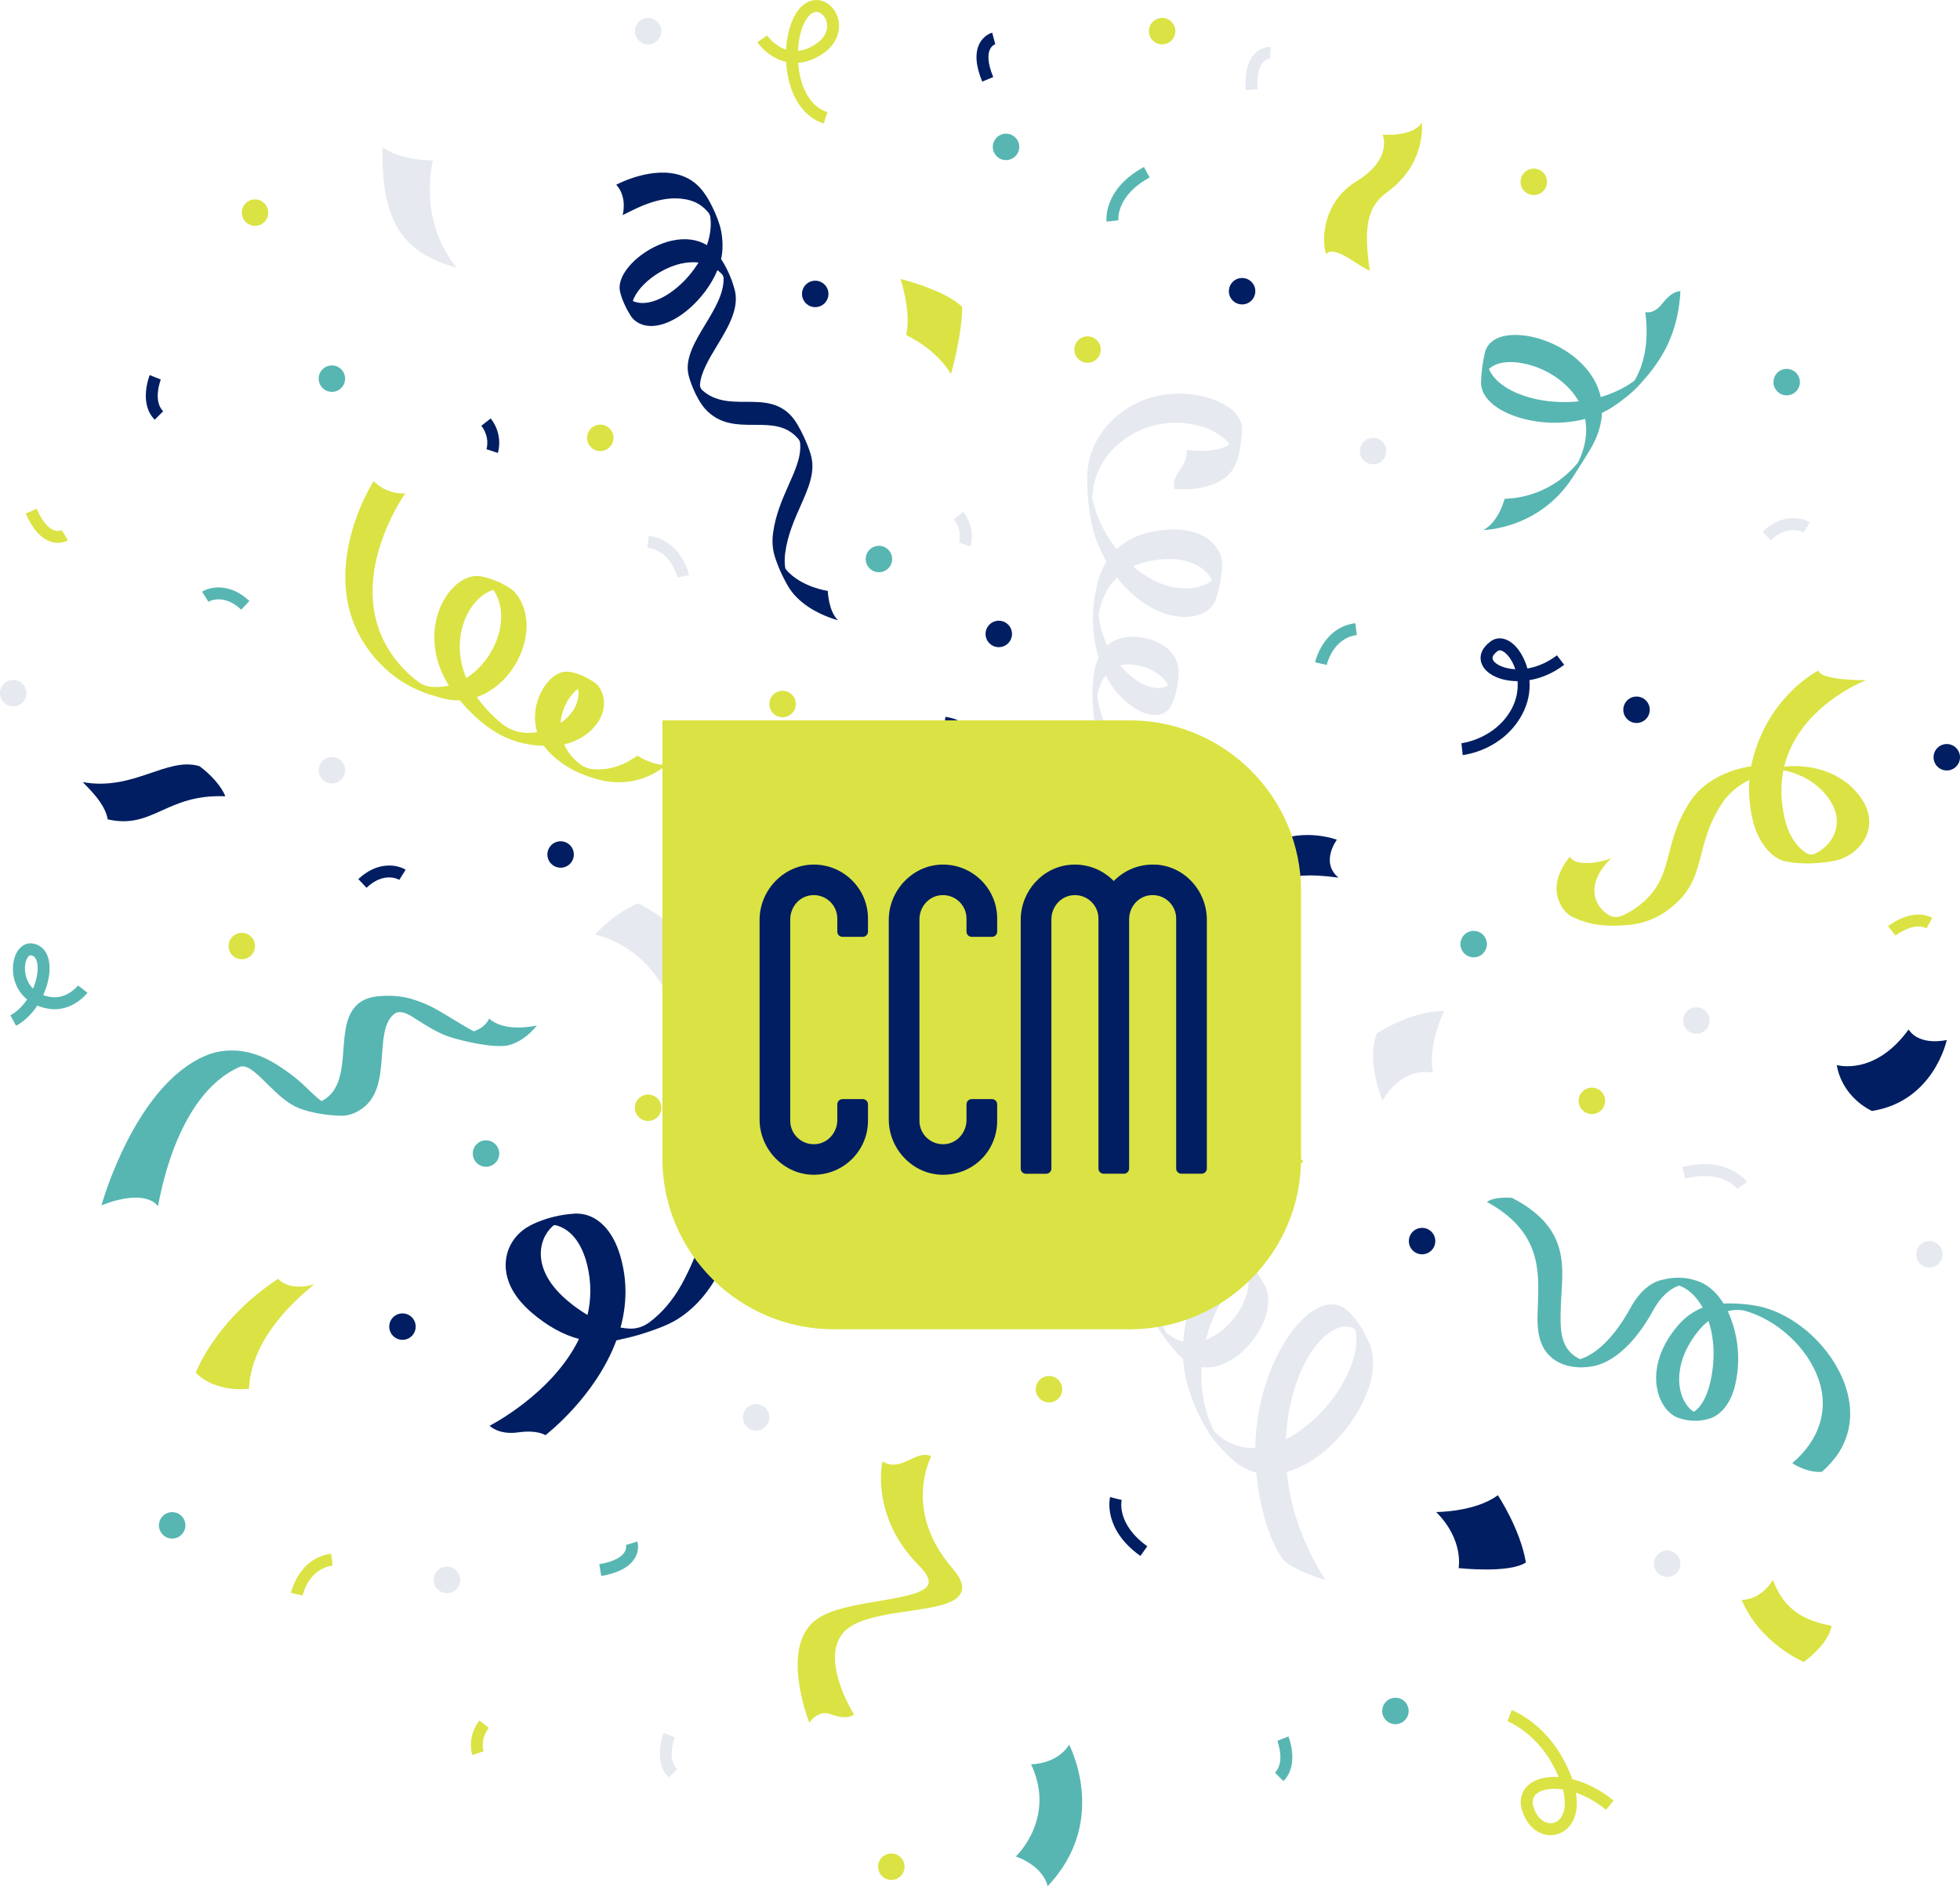 <svg width="506" height="487" viewBox="0 0 506 487" fill="none" xmlns="http://www.w3.org/2000/svg">
<path d="M454.788 337.453C451.948 336.743 447.827 336.444 444.972 336.585C443.356 333.96 441.288 332.058 439.069 331.08C438.593 330.872 438.12 330.717 437.645 330.589C433.825 329.275 429.99 330.247 429.568 330.362C426.33 330.901 423.307 333.385 420.994 337.606C416.565 345.678 411.824 349.748 407.943 350.934C407.766 350.862 407.587 350.793 407.422 350.702C402.587 348.025 402.753 343.089 402.964 336.839C403.263 327.934 405.98 317.351 390.351 309.295C390.351 309.295 385.939 308.841 383.858 310.34C397.67 317.891 397.336 327.806 397.042 336.575C396.893 340.99 396.3 347.029 400.64 350.608C403.669 353.103 407.831 353.408 411.239 352.772C415.707 351.941 421.536 347.916 426.782 338.356C428.659 334.943 430.991 332.76 433.473 331.943C433.67 332.012 433.868 332.082 434.066 332.167C436.184 333.1 438.112 335.004 439.576 337.632C437.103 338.599 434.894 340.202 433.04 342.416C426.093 350.707 426.763 358.595 429.445 362.823C430.308 364.18 431.408 365.195 432.602 365.823C432.623 365.833 433.572 366.226 433.951 366.317C435.489 366.774 438.179 367.252 441.203 366.333C444.063 365.54 446.847 362.529 447.987 357.47C449.673 349.981 448.257 343.292 446.043 338.562C446.938 338.321 448.879 338.009 450.471 338.455C458.709 340.76 466.532 347.817 469.436 355.996C472.307 364.089 469.615 371.958 462.686 377.792C462.686 377.792 466.38 380.356 470.36 380.027C471.738 378.849 473.536 376.897 474.658 375.155C477.999 369.971 478.576 363.819 476.223 357.323C472.847 347.996 464.038 339.764 454.782 337.448L454.788 337.453ZM441.555 356.797C440.695 360.63 439.157 363.347 437.268 364.538C436.488 364.041 435.767 363.299 435.158 362.34C432.829 358.67 432.605 352.433 436.753 345.995C437.324 345.111 437.979 344.222 438.721 343.335C439.443 342.475 440.236 341.74 441.072 341.086C442.506 345.376 442.904 350.809 441.555 356.797Z" fill="#57B6B2"/>
<path d="M164.575 195.131C163.883 195.492 159.393 199.236 152.878 198.585C151.823 198.478 150.749 198.059 149.83 197.361C147.68 195.729 146.379 193.937 145.629 192.209C147.523 191.776 149.208 191.036 150.605 190.128C155.063 187.225 156.978 182.633 155.373 178.707C154.916 177.585 154.275 176.76 153.508 176.249C153.508 176.249 149.694 173.463 146.19 173.426C142.651 173.389 138.839 178.229 138.201 183.624C138.035 185.018 138.03 186.947 138.676 189.041C137.709 189.191 136.697 189.252 135.644 189.209C133.55 189.129 131.448 188.333 129.634 186.91C129.036 186.439 128.435 185.929 127.837 185.371C125.887 183.557 124.332 181.754 123.096 179.994C124.955 179.345 126.755 178.327 128.483 176.909C134.942 171.61 138.566 161.094 133.676 153.89C133.176 153.155 132.599 152.554 131.966 152.087V152.079C131.95 152.066 131.932 152.055 131.913 152.042C131.819 151.975 131.723 151.921 131.627 151.86C128.181 149.582 124.856 148.973 124.712 148.948V148.959C124.073 148.77 123.403 148.684 122.708 148.732C118.229 149.045 113.856 154.061 112.542 160.407C111.81 163.946 111.57 170.101 115.876 177C114.292 177.387 112.673 177.489 111.047 177.31C110.05 177.2 109.059 176.8 108.172 176.172C106.89 175.264 105.63 174.177 104.404 172.911C89.539 157.595 98.549 137.722 102.782 130.337C103.824 128.52 104.681 127.404 104.615 127.406C99.371 127.644 96.473 124.201 96.473 124.201C96.297 124.474 78.954 151.582 98.236 171.449C99.321 172.566 100.426 173.552 101.551 174.409C101.733 174.564 106.065 178.162 112.906 179.893C114.839 180.568 116.784 180.878 118.699 180.814C125.516 188.905 132.225 192.396 140.42 192.564C141.419 194.001 142.982 195.529 144.889 196.913C147.755 198.991 150.957 200.353 154.489 201.285C165.16 204.103 171.909 197.556 171.909 197.556C171.909 197.556 168.669 197.661 164.58 195.128L164.575 195.131ZM144.731 186.68C144.745 186.512 144.75 186.33 144.769 186.178C145.201 182.518 147.159 179.388 149.213 177.847C149.836 180.889 148.115 184.351 144.731 186.68ZM120.363 175.058C118.29 170.061 118.534 165.755 119.092 163.057C120.315 157.143 124.079 153.19 127.393 152.317C131.822 158.962 128.328 168.725 122.252 173.712C121.637 174.219 121.004 174.655 120.363 175.058Z" fill="#DAE343"/>
<path d="M175.895 45.325C168.421 42.761 159.457 47.504 159.078 47.707C159.078 47.707 161.917 50.264 160.76 55.544C164.438 53.725 171.359 49.772 178.237 51.759C180.069 52.288 181.592 53.357 182.831 54.828C183.133 55.186 183.325 55.627 183.387 56.092C183.694 58.442 183.336 60.902 182.503 63.293C179.995 61.789 176.901 61.378 173.45 62.139C167.093 63.547 160.824 68.769 160.036 73.317C159.935 73.905 159.938 74.461 160.023 74.984H160.018C160.034 75.091 160.416 77.636 162.766 81.454L162.774 81.448C163.159 82.116 163.731 82.706 164.505 83.192C167.857 85.297 173.002 83.959 177.922 79.699C180.908 77.116 183.63 73.585 185.216 69.741C185.612 70.045 185.988 70.387 186.344 70.761C186.627 71.06 186.798 71.458 186.806 71.87C186.899 75.788 184.469 79.816 182.091 83.748C179.476 88.072 176.805 92.506 177.719 96.66H177.708C177.746 96.828 178.672 100.749 181.119 104.395L181.13 104.39C181.394 104.788 181.688 105.183 182.041 105.573C185.772 109.681 190.348 109.689 194.774 109.695C199.034 109.7 203.086 109.719 206.16 113.418C206.385 113.685 206.526 114.024 206.561 114.372C206.895 117.804 205.391 121.199 203.612 125.2C202.023 128.774 200.225 132.826 199.579 137.594C199.272 139.853 199.456 141.921 200.057 143.796C201.246 147.501 202.731 150.121 203.436 151.334C206.088 155.882 211.126 158.321 214.064 159.411C215.407 159.91 216.38 160.161 216.35 160.135C213.89 157.878 213.695 152.57 213.695 152.57C213.623 152.562 206.815 151.606 202.955 147.1C202.811 146.932 202.72 146.726 202.691 146.507C202.536 145.356 202.525 144.114 202.709 142.762C203.337 138.12 205.111 134.132 206.676 130.612C208.77 125.897 210.61 121.728 209.291 117.315H209.299C209.275 117.232 209.245 117.155 209.221 117.075C209.197 117.005 209.176 116.933 209.152 116.864C208.172 113.856 206.892 111.393 206.093 110.002C206.077 109.975 206.067 109.946 206.051 109.919C206.011 109.847 205.965 109.785 205.925 109.713C205.696 109.321 205.519 109.045 205.426 108.896C205.407 108.869 205.388 108.84 205.372 108.81C205.362 108.794 205.348 108.773 205.346 108.768C201.937 103.77 197.164 103.759 192.535 103.754C188.657 103.749 184.656 103.735 181.346 100.792C180.9 100.397 180.665 99.82 180.716 99.227C180.996 96.075 183.01 92.725 185.107 89.258C188.125 84.269 191.218 79.132 189.45 74.073H189.455C188.387 70.259 186.346 67.171 186.258 67.043L186.245 67.054C186.213 67.003 186.183 66.952 186.151 66.902C186.878 63.993 186.456 60.264 185.812 58.178C184.447 53.757 182.286 50.536 182.19 50.392L182.179 50.4C180.62 47.937 178.52 46.225 175.897 45.325H175.895ZM180.331 67.794C178.897 70.126 177.086 72.257 175.096 73.977C170.793 77.701 166.388 79.084 163.375 77.727C164.128 75.388 166.386 72.885 169.262 70.967C171.282 69.621 173.597 68.563 175.895 68.055C177.462 67.708 178.95 67.628 180.331 67.791V67.794Z" fill="#001E61"/>
<path d="M460.485 222.307C462.98 222.921 467.641 223.357 473.378 222.318C476.303 221.789 478.998 220.095 480.724 217.713C483.897 213.335 482.949 207.977 478.186 203.377C473.875 199.213 467.438 197.255 460.611 197.942C464.307 182.618 480.849 175.978 481.728 175.636C481.728 175.636 470.09 175.767 469.433 173.144C465.662 175.187 455.357 182.442 452.063 197.862C451.66 197.92 451.254 197.99 450.848 198.067C444.723 199.24 439.373 202.448 436.539 206.644C433.091 211.746 431.926 216.27 430.901 220.261C429.589 225.363 428.454 229.77 423.026 233.913C421.571 235.024 420.128 235.852 418.723 236.448C417.633 236.91 416.447 236.891 415.595 236.424C415.237 236.226 414.898 236.009 414.586 235.772C410.942 233.023 409.837 227.406 416.012 221.564C416.012 221.564 411.802 223.343 407.865 222.721C405.787 222.392 405.293 221.185 405.293 221.185C401.711 225.55 401.228 229.57 402.446 232.609C403.146 234.351 404.262 235.921 405.961 236.749C410.937 239.177 415.459 239.193 419.896 238.876C423.544 238.614 427.273 237.519 430.97 234.698C436.707 230.32 437.877 225.766 439.232 220.496C440.241 216.572 441.384 212.122 444.745 207.154C446.315 204.83 448.722 202.832 451.62 201.355C451.388 204.542 451.609 207.977 452.469 211.657C454.069 218.501 458.159 221.733 460.488 222.304L460.485 222.307ZM470.024 203.757C474.527 208.108 475.454 213.124 472.505 217.179C471.527 218.519 470.213 219.604 468.725 220.352C467.969 220.731 467.088 220.726 466.498 220.37C463.821 218.746 461.807 215.707 460.806 211.58C459.657 206.831 459.654 202.611 460.408 198.882C464.126 199.632 467.465 201.288 470.024 203.762V203.757Z" fill="#DAE343"/>
<path d="M92.309 259.309C89.341 261.98 89.01 266.35 88.658 270.976C88.257 276.244 87.846 281.687 83.251 284.195C83.105 284.275 82.915 284.265 82.792 284.169C81.473 283.132 80.148 281.853 78.761 280.507C75.919 277.745 71.841 274.945 69.154 273.589C63.173 270.562 57.497 270.698 52.991 272.616C35.052 280.253 26.54 309.984 26.187 311.25C26.187 311.25 36.759 306.616 40.771 311.395C41.014 311.202 44.876 282.889 61.918 275.466C64.009 274.555 67.308 278.255 69.242 280.133C71.75 282.569 74.306 285.045 77.156 286.105V286.11C77.319 286.185 81.235 287.892 87.822 288.074C89.237 288.151 90.731 287.844 92.33 286.976C97.739 284.038 98.183 278.164 98.613 272.485C98.941 268.166 99.128 263.97 101.741 261.844C103.506 260.407 106.201 262.365 107.654 263.292C110.619 265.177 113.651 267.082 116.693 267.913L116.685 267.934C117.032 268.038 124.909 270.367 129.869 270.071C132.663 269.993 136.096 267.955 138.615 264.779C138.615 264.779 130.433 266.777 126.314 263.008C125.131 265.156 123.753 265.714 122.337 266.299C120.772 265.485 119.18 264.526 117.564 263.548C114.628 261.772 111.77 259.923 108.995 258.887C106.495 257.952 103.765 256.798 98.108 257.199C96.561 257.308 94.152 257.656 92.304 259.32L92.309 259.309Z" fill="#57B6B2"/>
<path d="M297.577 340.498C300.045 345.249 303.918 349.459 303.956 349.502C304.429 350.023 304.925 350.477 305.438 350.885C305.721 356.308 307.757 361.96 310.308 366.882C311.648 369.468 313.222 372.126 317.338 376.1L317.343 376.095C319.411 378.194 321.758 379.583 324.32 380.232C325.009 387.481 327.095 396.974 331.241 402.653C333.329 405.249 342.208 408.03 342.208 408.03C335.696 397.848 333.009 388.163 332.194 380.04C341.546 377.502 350.096 367.67 353.189 358.829C354.952 353.789 354.901 349.277 353.079 345.925C352.98 345.69 350.697 340.364 347.192 337.899C347.099 337.829 347.005 337.762 346.909 337.698C346.898 337.69 346.885 337.682 346.874 337.674C344.406 336.085 341.188 336.625 337.822 339.272C331.217 344.461 324.323 357.814 324.064 373.854C320.102 374.043 316.555 372.633 313.617 369.735C313.556 369.676 313.505 369.604 313.465 369.527C310.772 364.209 309.907 358.45 310.225 353.001C310.783 353.076 311.352 353.097 311.934 353.07C318.404 352.76 324.464 346.382 326.588 340.396C327.776 337.047 327.71 334.004 326.427 331.691C326.334 331.512 324.101 327.273 320.482 324.185V324.191C318.948 322.839 316.916 322.973 314.755 324.621C310.273 328.04 306.106 336.734 305.47 346.411C303.905 346.048 302.444 345.257 301.119 344.061C301.05 343.999 300.991 343.919 300.946 343.836C293.357 329.183 299.898 318.202 300.219 317.532C294.428 313.897 293.167 309.228 293.167 309.228C293.109 309.38 287.644 324.327 297.58 340.492H297.575L297.577 340.498ZM331.965 371.613C332.018 370.453 332.101 369.342 332.21 368.303C333.332 357.688 337.55 348.249 342.956 344.256C345.371 342.469 347.641 342.084 349.575 343.067C349.756 343.161 349.895 343.35 349.935 343.556C350.4 345.858 350.085 348.244 349.593 350.175C347.644 357.859 340.779 366.797 332.793 371.177C332.517 371.33 332.24 371.471 331.962 371.613H331.965ZM311.32 345.901C312.979 339.24 316.192 333.734 319.432 331.17C320.156 330.599 321.216 329.931 322.343 329.784C322.48 331.507 322.18 333.395 321.435 335.358C319.846 339.555 316.678 343.123 313.134 345.068C312.538 345.394 311.932 345.671 311.32 345.901Z" fill="#E6E9F0"/>
<path d="M234.674 415.977C241.124 415.026 246.696 414.206 248.083 411.302C248.881 409.63 248.192 407.619 245.908 404.972C232.788 389.779 240.465 376.106 240.414 375.988C236.343 374.199 232.654 380.347 227.847 377.348C227.748 377.286 224.575 391.547 237.225 404.216C239.329 406.323 240.131 407.996 239.607 409.179C238.611 411.433 232.687 412.424 226.957 413.383C220.899 414.395 214.636 415.445 210.923 418.044C201.197 424.858 208.62 444.001 208.941 444.811C208.941 444.811 211.12 441.381 214.446 442.615C218.992 444.303 220.464 442.671 220.464 442.671C220.397 442.567 213.799 432.035 216.008 424.687C216.569 422.825 217.667 421.311 219.278 420.184C222.788 417.724 229.102 416.794 234.671 415.974L234.674 415.977Z" fill="#DAE343"/>
<path d="M423.355 99.248C427.5 94.646 433.238 87.656 433.817 75.195C433.817 75.195 431.859 74.893 429.196 78.328C426.865 81.339 424.762 80.577 424.762 80.577C425.66 87.573 424.736 93.476 422.102 98.054C422.003 98.225 421.867 98.375 421.707 98.487C420.566 99.293 419.423 99.967 418.32 100.525C416.688 101.353 414.986 102.01 413.25 102.515C412.671 99.862 411.388 97.346 409.415 95.057C403.349 88.024 392.926 85.18 387.362 87.025C385.108 87.773 383.719 89.224 383.3 91.243C383.292 91.278 382.453 94.822 382.354 98.61H382.359C382.359 98.655 382.349 98.695 382.349 98.738C382.314 101.532 384.344 104.16 388.059 106.137C393.503 109.037 401.823 110.119 409.228 108.172C409.89 111.642 409.313 115.403 407.489 119.249C407.435 119.358 407.369 119.465 407.291 119.559C399.534 128.79 389.643 128.71 388.436 128.801C386.505 135.441 382.926 136.851 382.926 136.851C383.081 136.851 397.355 136.672 406.017 123.239C406.679 122.211 410.373 116.519 411.396 114.497C412.743 111.831 413.456 109.179 413.573 106.604C414.687 106.083 415.756 105.482 416.765 104.785C418.742 103.42 421.215 101.62 423.352 99.248H423.355ZM407.55 103.626C400.178 104.411 392.929 102.785 388.503 99.846C386.505 98.519 385.111 96.959 384.389 95.287C384.905 94.782 385.559 94.373 386.35 94.074C389.107 93.03 393.399 93.401 397.568 95.148C400.376 96.323 403.124 98.121 405.309 100.527C406.201 101.51 406.944 102.547 407.553 103.626H407.55Z" fill="#57B6B2"/>
<path d="M318.558 106.284C313.246 101.073 297.054 98.18 286.543 109.091C282.488 113.298 280.509 118.549 280.693 124.343C280.667 125.467 280.685 128.825 281.559 133.855C281.847 135.596 282.301 137.372 282.943 139.175C283.669 141.224 284.583 143.182 285.638 145.02C284.374 147.028 283.487 149.357 283.041 151.97C282.935 152.336 281.562 157.635 282.467 164.545C282.689 166.246 283.14 168.124 283.608 169.746C282.932 171.156 282.504 172.785 282.339 174.585H282.334C282.304 174.762 281.647 178.971 282.355 184.773C282.603 187.791 283.402 191.066 284.764 194.389C286.153 197.778 287.053 200.847 287.475 203.596C287.521 203.884 287.499 204.178 287.406 204.445C287.344 204.619 287.278 204.79 287.206 204.953C285.817 208.064 282.737 209.039 280.541 209.501C280.541 209.501 281.882 211.809 280.314 214.406C278.698 217.085 279.665 219.08 279.665 219.08C281.717 218.647 285.443 217.282 287.352 213.003C287.761 212.087 288.055 211.091 288.247 210.028C288.952 206.692 289.238 203.275 288.605 198.513C288.247 195.465 287.2 191.824 285.44 187.532C284.372 184.928 283.658 182.385 283.292 180.002C283.276 179.898 283.276 179.791 283.292 179.69C283.613 177.767 284.238 176.076 285.186 174.743C285.266 174.628 285.349 174.519 285.435 174.409C287.315 178.069 290.042 181.146 293.37 183.111C296.557 184.995 299.471 185.131 301.37 183.483C301.733 183.168 302.035 182.794 302.281 182.382H302.284C302.294 182.361 302.305 182.334 302.318 182.31C302.468 182.046 302.591 181.765 302.692 181.474C304.351 177.489 304.266 173.653 304.26 173.48H304.252C304.284 172.783 304.209 172.061 303.998 171.335C302.954 167.732 299.273 165.183 294.153 164.516C290.801 164.08 287.937 164.841 285.865 166.676C284.729 164.275 283.966 161.655 283.634 158.978C283.621 158.88 283.624 158.778 283.64 158.679C284.291 154.758 285.913 151.505 288.365 149.109C292.876 154.921 298.878 158.818 304.68 159.243C309.09 159.566 312.38 158.081 313.708 155.164C313.804 154.951 313.879 154.729 313.951 154.507H313.959C315.375 150.276 315.503 146.376 315.508 146.214H315.495C315.626 144.587 315.156 142.888 314.087 141.398C310.959 137.03 304.29 135.604 296.266 137.573C293.093 138.353 290.397 139.795 288.266 141.798C286.033 138.975 284.195 135.719 282.975 132.233C282.63 131.248 282.285 130.086 282.01 128.793C281.992 128.705 281.984 128.614 281.989 128.523C282.227 123.795 283.933 119.556 287.069 116.252C296.463 106.351 310.778 108.111 316.504 113.672C316.804 113.961 317.132 114.321 317.439 114.738C313.467 117.377 306.322 116.111 306.328 116.202C306.627 121.001 302.604 121.594 303.144 126.199C305.04 126.616 315.073 126.72 318.46 120.903C318.796 120.326 319.079 119.751 319.282 119.188C320.511 115.798 320.661 110.648 320.655 110.469H320.645C320.583 109.027 319.881 107.587 318.55 106.281L318.558 106.284ZM289.195 171.858C290.63 171.452 292.265 171.444 294.073 171.874C297.687 172.734 300.377 174.58 301.579 176.944C299.669 178.181 296.787 177.796 293.71 175.844C292.029 174.78 290.52 173.421 289.195 171.858ZM292.521 146.243C293.726 145.674 295.032 145.231 296.437 144.934C296.442 144.934 296.45 144.934 296.455 144.931C303.657 143.42 309.578 144.873 312.297 148.815C312.522 149.138 312.703 149.475 312.864 149.814C311.082 151.39 308.205 152.143 304.698 151.873C300.555 151.553 296.271 149.472 292.521 146.246V146.243Z" fill="#E6E9F0"/>
<path d="M131.421 322.252C130.334 324.832 128.729 331.622 137.298 338.96C141.27 342.365 145.372 344.633 149.467 345.728C142.709 359.781 126.632 368.023 126.405 368.136C126.405 368.136 128.705 370.566 133.785 369.845C138.804 369.135 140.805 370.574 140.805 370.574C140.992 370.433 153.754 360.627 159.126 346.094C159.366 346.046 159.604 346.003 159.841 345.947C160.103 345.886 160.36 345.811 160.619 345.739V345.747C165.635 344.756 171.212 342.518 172.088 342.101C177.289 339.812 181.859 335.391 185.206 329.333C187.69 324.838 189.367 320.404 190.994 316.117C193.852 308.576 196.307 302.099 202.095 298.058C203.321 297.203 204.723 296.704 206.147 296.439C206.745 296.33 207.325 296.199 207.888 296.052V296.057C207.955 296.047 212.114 295.558 217.448 293.007C223.544 290.491 225.686 286.134 226.439 283.364C227.718 278.645 226.297 273.246 223.258 270.818C223.036 270.639 222.804 270.479 222.566 270.335C222.566 270.335 221.348 271.98 216.631 271.486C212.039 271.005 209.753 273.417 209.753 273.417C214.222 274.537 217.162 279.625 216.444 285.004C216.115 287.47 215.071 289.639 213.423 291.42C211.956 293.004 209.993 293.971 207.961 294.423C207.605 294.503 207.255 294.585 206.914 294.676C206.582 294.748 201.793 295.75 196.638 298.087C196.494 298.151 196.347 298.215 196.208 298.282C195.821 298.466 195.441 298.651 195.083 298.843L195.089 298.856C187.618 302.951 184.824 310.307 181.723 318.497C180.109 322.757 178.44 327.162 175.988 331.601C173.702 335.741 170.83 339.085 167.58 341.478C166.076 342.584 164.267 343.145 162.496 343.049C161.733 343.006 160.966 342.921 160.197 342.787C161.746 337.127 162.066 330.858 160.127 324.242C158.175 317.583 154.147 313.579 149.272 313.363V313.352C149.245 313.352 149.141 313.352 148.994 313.352C148.874 313.352 148.754 313.339 148.631 313.342C148.316 313.35 148.001 313.379 147.688 313.419C145.442 313.595 141.131 314.223 136.836 316.448L136.841 316.461C134.485 317.658 132.492 319.715 131.421 322.25V322.252ZM142.723 316.552C142.923 316.371 143.198 316.296 143.441 316.355C147.263 317.289 150.17 320.874 151.564 326.505C152.72 331.179 152.616 335.535 151.673 339.531C149.892 338.487 148.121 337.226 146.377 335.73C138.038 328.588 139.368 322.335 140.327 319.976C140.866 318.649 141.7 317.484 142.723 316.55V316.552ZM210.332 294.767C210.375 294.762 210.418 294.754 210.461 294.748C210.397 294.767 210.335 294.783 210.274 294.799C210.292 294.788 210.314 294.778 210.335 294.767H210.332Z" fill="#001E61"/>
<path d="M232.478 72.015C232.478 72.015 244.06 74.91 248.4 79.253C248.4 86.492 245.505 96.623 245.505 96.623C245.505 96.623 242.61 90.832 233.923 86.489C235.371 80.698 232.476 72.015 232.476 72.015H232.478Z" fill="#DAE343"/>
<path d="M370.767 390.414C370.767 390.414 380.901 390.414 386.689 386.071C386.689 386.071 392.48 394.758 393.928 403.441C389.585 406.337 376.558 404.889 376.558 404.889C376.558 404.889 378.006 397.65 370.767 390.414Z" fill="#001E61"/>
<path d="M355.475 266.811C355.475 266.811 364.161 261.021 372.845 261.021C372.845 261.021 368.502 269.707 369.95 276.943C361.263 275.495 356.92 284.181 356.92 284.181C356.92 284.181 352.577 274.047 355.472 266.811H355.475Z" fill="#E6E9F0"/>
<path d="M274.248 244.271C274.248 244.271 282.935 248.614 291.618 247.166C291.618 247.166 285.827 252.957 285.827 260.195C281.484 261.643 275.693 263.091 269.905 260.195C269.905 252.957 274.248 244.273 274.248 244.273V244.271Z" fill="#57B6B2"/>
<path d="M449.633 413.079C449.633 413.079 454.283 413.444 457.707 407.939C460.766 416.26 466.516 418.527 472.879 419.81C471.901 424.826 465.659 429.116 465.659 429.116C465.659 429.116 454.401 424.46 449.63 413.081L449.633 413.079Z" fill="#DAE343"/>
<path d="M474.204 275.001C474.204 275.001 483.982 277.921 492.73 265.818C495.687 270.252 502.586 268.524 502.586 268.524C502.586 268.524 499.29 284.366 483.245 286.864C474.93 282.609 474.206 275.001 474.206 275.001H474.204Z" fill="#001E61"/>
<path d="M153.594 241.346C153.594 241.346 164.62 243.012 171.642 255.516C176.325 249.602 181.039 249.014 181.039 249.014C181.039 249.014 177.743 239.743 164.681 233.236C157.71 236.356 153.594 241.346 153.594 241.346Z" fill="#E6E9F0"/>
<path d="M205.963 209.192C205.963 209.192 209.833 203.534 220.325 204.907C224.177 213.292 234.519 212.381 239.225 216.289C228.784 220.065 225.424 225.319 225.424 225.319C225.424 225.319 207.266 219.347 205.963 209.192Z" fill="#57B6B2"/>
<path d="M71.825 330.188C71.825 330.188 74.314 333.54 81.147 331.63C67.912 342.295 64.584 351.983 64.271 358.586C54.986 359.524 50.526 354.459 50.526 354.459C50.526 354.459 55.545 340.826 71.825 330.188Z" fill="#DAE343"/>
<path d="M21.371 201.942C34.473 204.335 43.105 195.312 51.503 197.831C54.367 199.917 57.251 203.099 58.162 205.607C42.862 204.955 39.508 214.239 27.8 211.56C27.183 207.629 23.206 203.876 21.374 201.942H21.371Z" fill="#001E61"/>
<path d="M117.922 69.087C117.922 69.087 108.218 58.969 111.73 41.409C107.401 41.428 101.658 40.365 98.749 37.929C98.418 56.201 103.196 65.227 117.922 69.087Z" fill="#E6E9F0"/>
<path d="M262.25 479.345C262.25 479.345 272.769 469.529 266.19 455.573C273.746 455.151 275.99 450.455 275.99 450.455C275.99 450.455 286.516 470.183 270.469 487C269.08 481.541 262.25 479.345 262.25 479.345Z" fill="#57B6B2"/>
<path d="M356.939 34.759C356.939 34.759 359.69 40.996 350.245 46.773C340.8 52.551 341.351 63.189 342.358 65.572C344.569 63.096 350.611 68.783 353.637 69.883C351.712 57.228 353.637 52.916 358.13 49.615C362.623 46.314 367.393 40.627 367.118 31.642C364.551 35.493 356.939 34.759 356.939 34.759Z" fill="#DAE343"/>
<path d="M316.785 229.924C316.785 229.924 320.538 221.235 328.725 217.464C336.914 213.69 345.138 216.82 345.138 216.82C345.138 216.82 340.752 222.611 345.55 226.607C330.292 224.523 326.134 228.196 324.419 237.505C320.65 237.884 322.055 231.81 316.785 229.927V229.924Z" fill="#001E61"/>
<path d="M216.326 249.22L213.826 247.42C214.027 247.142 218.869 240.636 230.491 243.606L229.73 246.589C220.117 244.135 216.364 249.167 216.326 249.218V249.22Z" fill="#DAE343"/>
<path d="M212.659 31.887C209.376 30.829 206.743 28.364 205.044 24.763C203.764 22.047 203.113 18.978 202.947 15.983C199.483 15.193 196.846 12.805 195.524 10.911L198.046 9.143C198.35 9.573 200.102 11.897 202.944 12.807C203.091 10.12 203.612 7.631 204.381 5.694C206.5 0.352 209.732 -0.056 211.022 0.005C213.452 0.133 215.592 2.035 216.345 4.738C217.077 7.361 216.439 11.133 212.445 13.847C210.178 15.388 208.025 16.088 206.048 16.227C206.23 18.713 206.785 21.235 207.827 23.449C209.171 26.302 211.115 28.153 213.602 28.957L212.656 31.887H212.659ZM210.76 3.077C209.47 3.077 208.19 4.436 207.242 6.83C206.577 8.507 206.128 10.729 206.013 13.139C207.429 13.002 209.005 12.46 210.717 11.298C212.961 9.773 213.957 7.631 213.38 5.566C212.996 4.183 211.935 3.138 210.859 3.082C210.827 3.082 210.795 3.082 210.763 3.082L210.76 3.077Z" fill="#DAE343"/>
<path d="M334.358 302.067C329.713 297.686 325.936 299.996 325.899 300.021L324.25 297.419C326.251 296.153 331.38 295.026 336.471 299.826L334.358 302.067Z" fill="#DAE343"/>
<path d="M14.923 140.164C14.392 140.164 13.801 140.089 13.163 139.889C10.607 139.09 8.414 136.641 6.643 132.605L9.464 131.368C11.202 135.335 12.933 136.593 14.079 136.951C15.153 137.287 15.914 136.879 15.922 136.876L17.538 139.496C17.397 139.584 16.398 140.164 14.921 140.164H14.923Z" fill="#DAE343"/>
<path d="M400.296 473.853C397.894 473.853 395.512 472.459 394.056 469.967C391.022 464.774 393.476 461.836 394.673 460.816C396.393 459.349 399.147 458.631 402.395 458.837C401.93 457.72 401.353 456.532 400.653 455.279C396.118 447.172 389.245 444.45 389.176 444.424L390.271 441.547C390.594 441.67 398.233 444.648 403.338 453.778C404.473 455.808 405.317 457.68 405.913 459.398C409.332 460.247 413.047 462.029 416.57 464.916L414.62 467.299C411.989 465.146 409.31 463.722 406.832 462.875C407.764 468.22 405.923 471.575 403.397 473.02C402.411 473.584 401.351 473.853 400.296 473.853ZM401.281 461.879C399.23 461.879 397.606 462.36 396.674 463.158C395.004 464.585 395.773 466.804 396.716 468.415C397.934 470.501 400.151 471.332 401.871 470.349C403.688 469.31 404.607 466.433 403.487 462.053C402.713 461.938 401.973 461.882 401.284 461.882L401.281 461.879Z" fill="#DAE343"/>
<path d="M78.115 411.959L75.108 411.294C75.188 410.925 77.186 402.271 85.479 401.189L85.877 404.242C79.747 405.044 78.177 411.679 78.112 411.959H78.115Z" fill="#DAE343"/>
<path d="M489.362 241.557L487.425 239.163C487.674 238.96 493.598 234.241 498.817 236.992L497.383 239.716C493.996 237.935 489.41 241.519 489.365 241.557H489.362Z" fill="#DAE343"/>
<path d="M121.928 453.16C121.867 452.973 120.433 448.51 123.766 444.247L126.192 446.146C123.865 449.119 124.837 452.156 124.848 452.188L121.926 453.163L121.928 453.16Z" fill="#DAE343"/>
<path d="M285.675 57.232C285.632 56.893 284.775 48.829 295.326 43.121L296.789 45.83C288.172 50.488 288.704 56.613 288.731 56.872L285.672 57.232H285.675Z" fill="#57B6B2"/>
<path d="M62.276 157.421C57.703 153.11 53.958 155.287 53.8 155.383L52.166 152.773C54.166 151.507 59.295 150.38 64.386 155.182L62.273 157.423L62.276 157.421Z" fill="#57B6B2"/>
<path d="M155.226 406.925L154.708 403.888C158.909 403.169 160.56 401.823 161.201 400.821C161.837 399.831 161.612 398.957 161.602 398.922L164.545 398.02C164.615 398.236 165.181 400.204 163.869 402.36C162.478 404.646 159.569 406.182 155.223 406.925H155.226Z" fill="#57B6B2"/>
<path d="M4.143 264.867L2.682 262.156C4.378 261.242 5.847 259.768 6.996 258.066C4.041 255.638 2.922 251.891 3.475 248.474C3.993 245.269 6.021 243.266 8.403 243.613C10.644 243.936 12.193 245.619 12.655 248.226C13.099 250.726 12.53 253.926 11.154 256.934C11.675 257.131 12.247 257.292 12.872 257.401C17.167 258.176 20.036 254.602 20.156 254.45L22.587 256.338C22.421 256.552 18.486 261.544 12.327 260.43C11.352 260.254 10.457 259.989 9.645 259.648C8.219 261.798 6.354 263.67 4.14 264.864L4.143 264.867ZM7.901 246.656C7.34 246.656 6.728 247.662 6.517 248.969C6.218 250.82 6.667 253.408 8.526 255.264C9.52 252.954 9.944 250.566 9.627 248.763C9.287 246.853 8.294 246.709 7.968 246.661C7.946 246.658 7.925 246.656 7.901 246.656Z" fill="#57B6B2"/>
<path d="M342.518 171.685L339.51 171.02C339.59 170.651 341.588 161.997 349.882 160.915L350.28 163.968C344.15 164.769 342.579 171.404 342.515 171.685H342.518Z" fill="#57B6B2"/>
<path d="M331.331 459.886L329.155 457.709C331.86 455.004 329.79 449.56 329.769 449.507L332.627 448.363C332.747 448.662 335.501 455.717 331.331 459.886Z" fill="#57B6B2"/>
<path d="M256.667 280.565C256.606 280.378 255.172 275.914 258.508 271.651L260.933 273.55C258.607 276.523 259.581 279.56 259.592 279.592L256.67 280.567L256.667 280.565Z" fill="#57B6B2"/>
<path d="M448.487 306.974C448.332 306.766 444.568 301.91 435.075 304.335L434.312 301.351C445.933 298.378 450.776 304.885 450.976 305.166L448.484 306.977L448.487 306.974Z" fill="#E6E9F0"/>
<path d="M233.613 342.475L232.866 339.489C236.528 338.573 238.344 336.075 239.223 334.139C239.781 332.91 240.117 331.598 240.272 330.298C238.352 330.188 236.263 329.657 234.073 328.503C229.615 326.152 229.618 323.011 229.823 321.769C230.216 319.413 232.225 317.498 234.709 317.113C237.583 316.665 240.283 318.326 241.931 321.547C242.74 323.128 243.227 325.004 243.392 326.961C246.539 326.203 248.411 324.173 248.443 324.141L250.732 326.203C249.421 327.659 246.806 329.502 243.382 330.113C243.216 331.97 242.765 333.794 242.027 335.415C240.366 339.075 237.454 341.519 233.613 342.478V342.475ZM235.611 320.124C235.47 320.124 235.326 320.134 235.181 320.156C234.014 320.337 233.039 321.229 232.863 322.276C232.657 323.505 233.621 324.782 235.51 325.778C237.251 326.697 238.865 327.116 240.32 327.218C240.176 325.57 239.765 324.074 239.191 322.952C238.258 321.133 236.974 320.126 235.611 320.126V320.124Z" fill="#E6E9F0"/>
<path d="M457.144 139.517L455.031 137.276C460.122 132.474 465.253 133.601 467.251 134.867L465.603 137.469L466.426 136.168L465.616 137.477C465.459 137.38 461.714 135.203 457.141 139.515L457.144 139.517Z" fill="#E6E9F0"/>
<path d="M321.604 23.273C321.296 18.876 322.1 15.687 323.994 13.793C325.778 12.009 327.824 12.097 328.051 12.11L327.945 13.646L327.87 15.185C327.827 15.185 326.935 15.168 326.118 16.023C325.295 16.886 324.376 18.806 324.673 23.059L321.601 23.273H321.604Z" fill="#E6E9F0"/>
<path d="M174.882 149.133C174.818 148.85 173.248 142.215 167.117 141.416L167.515 138.363C175.812 139.445 177.807 148.102 177.887 148.468L174.88 149.133H174.882Z" fill="#E6E9F0"/>
<path d="M172.636 458.978C168.466 454.808 171.22 447.752 171.34 447.455L174.198 448.598L172.769 448.027L174.201 448.596C174.18 448.649 172.083 454.071 174.813 456.801L172.636 458.978Z" fill="#E6E9F0"/>
<path d="M250.519 141.077L247.594 140.116C247.634 139.99 248.545 136.988 246.256 134.063L248.681 132.164C252.017 136.424 250.583 140.89 250.519 141.077Z" fill="#E6E9F0"/>
<path d="M294.404 401.756C284.647 394.78 286.506 386.884 286.589 386.553L289.575 387.306L288.082 386.929L289.577 387.293C289.519 387.546 288.229 393.556 296.194 399.254L294.401 401.759L294.404 401.756Z" fill="#001E61"/>
<path d="M94.62 229.227L92.507 226.986C97.6 222.184 102.726 223.311 104.727 224.577L103.079 227.179L103.901 225.878L103.092 227.187C102.935 227.09 99.19 224.913 94.617 229.225L94.62 229.227Z" fill="#001E61"/>
<path d="M253.572 21.066C251.889 16.993 251.643 13.713 252.84 11.317C253.97 9.057 255.935 8.494 256.157 8.438L256.926 11.418L256.542 9.928L256.958 11.41C256.924 11.421 256.064 11.696 255.561 12.762C255.054 13.841 254.79 15.951 256.416 19.894L253.572 21.069V21.066Z" fill="#001E61"/>
<path d="M377.616 194.968L377.292 191.907C377.375 191.899 385.936 190.87 390.188 183.143C391.529 180.707 391.946 178.172 391.783 175.878C389.71 175.872 387.824 175.49 386.296 174.841C383.943 173.842 382.472 172.213 382.258 170.373C382.119 169.16 382.453 167.346 384.841 165.6C386.558 164.344 388.751 164.625 390.706 166.345C392.167 167.63 393.564 169.865 394.32 172.606C396.783 172.189 399.435 171.129 401.944 169.208L403.813 171.655C400.897 173.885 397.777 175.125 394.847 175.621C395.071 178.439 394.569 181.559 392.878 184.628C387.832 193.795 378.022 194.925 377.608 194.97L377.616 194.968ZM387.191 167.915C387.007 167.915 386.825 167.963 386.662 168.084C386.123 168.476 385.233 169.251 385.322 170.017C385.402 170.707 386.238 171.468 387.504 172.005C388.546 172.448 389.801 172.729 391.19 172.798C390.61 171.011 389.691 169.547 388.679 168.655C388.324 168.343 387.739 167.915 387.191 167.915Z" fill="#001E61"/>
<path d="M251.435 195.861C251.371 195.577 249.8 188.942 243.67 188.144L244.068 185.091C252.362 186.173 254.36 194.827 254.44 195.195L251.432 195.861H251.435Z" fill="#001E61"/>
<path d="M39.946 108.37C35.776 104.2 38.53 97.146 38.65 96.847L41.508 97.99L40.079 97.418L41.511 97.987C41.489 98.041 39.393 103.463 42.123 106.193L39.946 108.37Z" fill="#001E61"/>
<path d="M128.521 116.957L125.599 115.982L127.06 116.468L125.596 115.993C125.636 115.867 126.547 112.865 124.258 109.94L126.683 108.041C130.019 112.304 128.585 116.767 128.521 116.954V116.957Z" fill="#001E61"/>
<path d="M256.414 233.237C256.414 235.123 254.886 236.65 253 236.65C251.114 236.65 249.586 235.123 249.586 233.237C249.586 231.351 251.114 229.823 253 229.823C254.886 229.823 256.414 231.351 256.414 233.237Z" fill="#E6E9F0"/>
<path d="M441.355 263.51C441.355 265.396 439.827 266.924 437.941 266.924C436.056 266.924 434.528 265.396 434.528 263.51C434.528 261.625 436.056 260.097 437.941 260.097C439.827 260.097 441.355 261.625 441.355 263.51Z" fill="#E6E9F0"/>
<path d="M118.793 407.939C118.793 409.825 117.265 411.353 115.379 411.353C113.493 411.353 111.965 409.825 111.965 407.939C111.965 406.053 113.493 404.525 115.379 404.525C117.265 404.525 118.793 406.053 118.793 407.939Z" fill="#E6E9F0"/>
<path d="M498.099 327.281C499.984 327.281 501.513 325.753 501.513 323.868C501.513 321.982 499.984 320.454 498.099 320.454C496.214 320.454 494.685 321.982 494.685 323.868C494.685 325.753 496.214 327.281 498.099 327.281Z" fill="#E6E9F0"/>
<path d="M170.731 8.045C170.731 9.931 169.204 11.459 167.318 11.459C165.432 11.459 163.904 9.931 163.904 8.045C163.904 6.16 165.432 4.632 167.318 4.632C169.204 4.632 170.731 6.16 170.731 8.045Z" fill="#E6E9F0"/>
<path d="M354.479 119.885C356.364 119.885 357.892 118.357 357.892 116.471C357.892 114.586 356.364 113.058 354.479 113.058C352.594 113.058 351.065 114.586 351.065 116.471C351.065 118.357 352.594 119.885 354.479 119.885Z" fill="#E6E9F0"/>
<path d="M3.414 182.399C5.299 182.399 6.827 180.87 6.827 178.985C6.827 177.1 5.299 175.571 3.414 175.571C1.528 175.571 0 177.1 0 178.985C0 180.87 1.528 182.399 3.414 182.399Z" fill="#E6E9F0"/>
<path d="M89.096 198.876C89.096 200.762 87.568 202.29 85.682 202.29C83.796 202.29 82.269 200.762 82.269 198.876C82.269 196.991 83.796 195.463 85.682 195.463C87.568 195.463 89.096 196.991 89.096 198.876Z" fill="#E6E9F0"/>
<path d="M195.212 369.375C197.097 369.375 198.625 367.847 198.625 365.961C198.625 364.076 197.097 362.548 195.212 362.548C193.326 362.548 191.798 364.076 191.798 365.961C191.798 367.847 193.326 369.375 195.212 369.375Z" fill="#E6E9F0"/>
<path d="M433.815 403.753C433.815 405.639 432.287 407.167 430.401 407.167C428.515 407.167 426.987 405.639 426.987 403.753C426.987 401.868 428.515 400.34 430.401 400.34C432.287 400.34 433.815 401.868 433.815 403.753Z" fill="#E6E9F0"/>
<path d="M330.242 257.725C332.127 257.725 333.655 256.196 333.655 254.311C333.655 252.426 332.127 250.897 330.242 250.897C328.356 250.897 326.828 252.426 326.828 254.311C326.828 256.196 328.356 257.725 330.242 257.725Z" fill="#DAE343"/>
<path d="M303.435 8.045C303.435 9.931 301.907 11.459 300.021 11.459C298.136 11.459 296.608 9.931 296.608 8.045C296.608 6.16 298.136 4.632 300.021 4.632C301.907 4.632 303.435 6.16 303.435 8.045Z" fill="#DAE343"/>
<path d="M62.423 247.685C64.308 247.685 65.836 246.156 65.836 244.271C65.836 242.386 64.308 240.857 62.423 240.857C60.537 240.857 59.009 242.386 59.009 244.271C59.009 246.156 60.537 247.685 62.423 247.685Z" fill="#DAE343"/>
<path d="M69.25 54.898C69.25 56.784 67.722 58.312 65.836 58.312C63.95 58.312 62.423 56.784 62.423 54.898C62.423 53.012 63.95 51.484 65.836 51.484C67.722 51.484 69.25 53.012 69.25 54.898Z" fill="#DAE343"/>
<path d="M230.112 485.405C231.997 485.405 233.525 483.877 233.525 481.992C233.525 480.106 231.997 478.578 230.112 478.578C228.226 478.578 226.698 480.106 226.698 481.992C226.698 483.877 228.226 485.405 230.112 485.405Z" fill="#DAE343"/>
<path d="M156.313 116.19C158.045 115.446 158.847 113.439 158.103 111.707C157.36 109.974 155.352 109.173 153.62 109.916C151.888 110.66 151.086 112.667 151.83 114.4C152.573 116.132 154.58 116.934 156.313 116.19Z" fill="#DAE343"/>
<path d="M414.377 284.249C414.377 286.134 412.85 287.662 410.964 287.662C409.078 287.662 407.55 286.134 407.55 284.249C407.55 282.363 409.078 280.835 410.964 280.835C412.85 280.835 414.377 282.363 414.377 284.249Z" fill="#DAE343"/>
<path d="M270.816 362.117C272.701 362.117 274.23 360.589 274.23 358.704C274.23 356.818 272.701 355.29 270.816 355.29C268.931 355.29 267.402 356.818 267.402 358.704C267.402 360.589 268.931 362.117 270.816 362.117Z" fill="#DAE343"/>
<path d="M292.556 280.835C292.556 282.72 291.028 284.248 289.142 284.248C287.256 284.248 285.729 282.72 285.729 280.835C285.729 278.949 287.256 277.421 289.142 277.421C291.028 277.421 292.556 278.949 292.556 280.835Z" fill="#001E61"/>
<path d="M324.077 75.19C324.077 77.076 322.549 78.604 320.663 78.604C318.777 78.604 317.25 77.076 317.25 75.19C317.25 73.304 318.777 71.776 320.663 71.776C322.549 71.776 324.077 73.304 324.077 75.19Z" fill="#001E61"/>
<path d="M502.586 198.94C504.472 198.94 506 197.412 506 195.527C506 193.642 504.472 192.113 502.586 192.113C500.701 192.113 499.173 193.642 499.173 195.527C499.173 197.412 500.701 198.94 502.586 198.94Z" fill="#001E61"/>
<path d="M380.447 247.188C382.332 247.188 383.861 245.659 383.861 243.774C383.861 241.889 382.332 240.36 380.447 240.36C378.562 240.36 377.033 241.889 377.033 243.774C377.033 245.659 378.562 247.188 380.447 247.188Z" fill="#57B6B2"/>
<path d="M47.863 393.852C47.863 395.738 46.335 397.266 44.449 397.266C42.563 397.266 41.035 395.738 41.035 393.852C41.035 391.966 42.563 390.438 44.449 390.438C46.335 390.438 47.863 391.966 47.863 393.852Z" fill="#57B6B2"/>
<path d="M259.72 41.343C261.606 41.343 263.134 39.815 263.134 37.929C263.134 36.044 261.606 34.516 259.72 34.516C257.835 34.516 256.307 36.044 256.307 37.929C256.307 39.815 257.835 41.343 259.72 41.343Z" fill="#57B6B2"/>
<path d="M89.096 97.769C89.096 99.655 87.568 101.183 85.682 101.183C83.796 101.183 82.269 99.655 82.269 97.769C82.269 95.883 83.796 94.356 85.682 94.356C87.568 94.356 89.096 95.883 89.096 97.769Z" fill="#57B6B2"/>
<path d="M464.671 98.661C464.671 100.546 463.143 102.074 461.257 102.074C459.371 102.074 457.844 100.546 457.844 98.661C457.844 96.775 459.371 95.247 461.257 95.247C463.143 95.247 464.671 96.775 464.671 98.661Z" fill="#57B6B2"/>
<path d="M202.883 336.486C202.883 338.372 201.355 339.899 199.469 339.899C197.584 339.899 196.056 338.372 196.056 336.486C196.056 334.6 197.584 333.072 199.469 333.072C201.355 333.072 202.883 334.6 202.883 336.486Z" fill="#57B6B2"/>
<path d="M360.248 445.195C362.134 445.195 363.662 443.667 363.662 441.782C363.662 439.896 362.134 438.368 360.248 438.368C358.363 438.368 356.835 439.896 356.835 441.782C356.835 443.667 358.363 445.195 360.248 445.195Z" fill="#57B6B2"/>
<path d="M201.038 232.237C202.371 230.904 202.371 228.743 201.038 227.409C199.705 226.076 197.544 226.076 196.211 227.409C194.878 228.743 194.878 230.904 196.211 232.237C197.544 233.57 199.705 233.57 201.038 232.237Z" fill="#57B6B2"/>
<path d="M128.884 297.852C128.884 299.738 127.356 301.266 125.47 301.266C123.584 301.266 122.057 299.738 122.057 297.852C122.057 295.966 123.584 294.438 125.47 294.438C127.356 294.438 128.884 295.966 128.884 297.852Z" fill="#57B6B2"/>
<path d="M226.909 147.757C228.794 147.757 230.323 146.229 230.323 144.343C230.323 142.458 228.794 140.93 226.909 140.93C225.024 140.93 223.495 142.458 223.495 144.343C223.495 146.229 225.024 147.757 226.909 147.757Z" fill="#57B6B2"/>
<path d="M267.4 307.505C269.285 307.505 270.813 305.977 270.813 304.091C270.813 302.206 269.285 300.678 267.4 300.678C265.514 300.678 263.986 302.206 263.986 304.091C263.986 305.977 265.514 307.505 267.4 307.505Z" fill="#57B6B2"/>
<path d="M367.129 323.868C369.014 323.868 370.543 322.34 370.543 320.455C370.543 318.569 369.014 317.041 367.129 317.041C365.244 317.041 363.715 318.569 363.715 320.455C363.715 322.34 365.244 323.868 367.129 323.868Z" fill="#001E61"/>
<path d="M261.262 163.688C261.262 165.574 259.734 167.102 257.848 167.102C255.962 167.102 254.434 165.574 254.434 163.688C254.434 161.802 255.962 160.274 257.848 160.274C259.734 160.274 261.262 161.802 261.262 163.688Z" fill="#001E61"/>
<path d="M107.318 342.539C107.318 344.424 105.79 345.952 103.904 345.952C102.018 345.952 100.491 344.424 100.491 342.539C100.491 340.653 102.018 339.125 103.904 339.125C105.79 339.125 107.318 340.653 107.318 342.539Z" fill="#001E61"/>
<path d="M425.906 183.266C425.906 185.152 424.378 186.68 422.492 186.68C420.606 186.68 419.078 185.152 419.078 183.266C419.078 181.38 420.606 179.853 422.492 179.853C424.378 179.853 425.906 181.38 425.906 183.266Z" fill="#001E61"/>
<path d="M210.473 79.306C212.359 79.301 213.882 77.768 213.877 75.883C213.871 73.997 212.338 72.474 210.453 72.479C208.568 72.485 207.044 74.018 207.05 75.903C207.055 77.788 208.588 79.312 210.473 79.306Z" fill="#001E61"/>
<path d="M148.145 220.634C148.145 222.52 146.617 224.048 144.731 224.048C142.846 224.048 141.318 222.52 141.318 220.634C141.318 218.749 142.846 217.221 144.731 217.221C146.617 217.221 148.145 218.749 148.145 220.634Z" fill="#001E61"/>
<path d="M280.763 93.671C282.648 93.671 284.177 92.143 284.177 90.257C284.177 88.372 282.648 86.844 280.763 86.844C278.878 86.844 277.349 88.372 277.349 90.257C277.349 92.143 278.878 93.671 280.763 93.671Z" fill="#DAE343"/>
<path d="M395.968 50.36C397.854 50.36 399.382 48.832 399.382 46.947C399.382 45.062 397.854 43.533 395.968 43.533C394.083 43.533 392.555 45.062 392.555 46.947C392.555 48.832 394.083 50.36 395.968 50.36Z" fill="#DAE343"/>
<path d="M167.318 289.443C169.203 289.443 170.731 287.915 170.731 286.03C170.731 284.145 169.203 282.616 167.318 282.616C165.432 282.616 163.904 284.145 163.904 286.03C163.904 287.915 165.432 289.443 167.318 289.443Z" fill="#DAE343"/>
<path d="M202.039 185.194C203.924 185.194 205.452 183.666 205.452 181.781C205.452 179.896 203.924 178.367 202.039 178.367C200.154 178.367 198.625 179.896 198.625 181.781C198.625 183.666 200.154 185.194 202.039 185.194Z" fill="#DAE343"/>
<path d="M171 186H291.603C316.048 186 335.885 205.764 335.885 230.102V299.126C335.885 323.465 316.04 343.229 291.603 343.229H215.282C190.844 343.229 171 323.465 171 299.126V186Z" fill="#DAE343"/>
<path d="M210.325 223.24C202.502 223.106 196.095 229.747 196.095 237.539V289.031C196.095 296.823 202.502 303.463 210.325 303.329C217.928 303.203 224.08 297.004 224.08 289.401V285.135C224.08 284.393 223.479 283.794 222.734 283.794H217.508C216.763 283.794 216.162 284.393 216.162 285.135V289.188C216.162 292.264 213.952 295.001 210.888 295.395C207.182 295.868 204.014 292.998 204.014 289.401V237.381C204.014 234.305 206.224 231.568 209.288 231.174C212.994 230.701 216.162 233.572 216.162 237.168V240.559C216.162 241.301 216.763 241.9 217.508 241.9H222.734C223.479 241.9 224.08 241.301 224.08 240.559V237.168C224.08 229.565 217.935 223.366 210.325 223.24Z" fill="#001E61"/>
<path d="M243.677 223.24C235.853 223.106 229.447 229.747 229.447 237.539V289.031C229.447 296.823 235.853 303.463 243.677 303.329C251.5 303.195 257.432 297.004 257.432 289.401V285.135C257.432 284.393 256.83 283.794 256.085 283.794H250.859C250.115 283.794 249.513 284.393 249.513 285.135V289.188C249.513 292.264 247.303 295.001 244.239 295.395C240.533 295.868 237.365 292.998 237.365 289.401V237.381C237.365 234.305 239.575 231.568 242.639 231.174C246.345 230.701 249.513 233.572 249.513 237.168V240.559C249.513 241.301 250.115 241.9 250.859 241.9H256.085C256.83 241.9 257.432 241.301 257.432 240.559V237.168C257.432 229.565 251.287 223.366 243.677 223.24Z" fill="#001E61"/>
<path d="M298.418 223.265C294.142 223.012 290.261 224.684 287.529 227.484C284.805 224.684 280.917 223.012 276.641 223.265C269.198 223.714 263.512 230.095 263.512 237.516V301.729C263.512 302.471 264.114 303.07 264.858 303.07H270.084C270.829 303.07 271.431 302.471 271.431 301.729V237.382C271.431 234.306 273.64 231.569 276.705 231.175C280.41 230.702 283.578 233.573 283.578 237.169V301.721C283.578 302.463 284.18 303.062 284.924 303.062H290.151C290.895 303.062 291.497 302.463 291.497 301.721V237.374C291.497 234.298 293.706 231.562 296.771 231.167C300.477 230.694 303.644 233.565 303.644 237.161V301.714C303.644 302.455 304.246 303.054 304.99 303.054H310.217C310.961 303.054 311.563 302.455 311.563 301.714V237.5C311.563 230.071 305.869 223.691 298.434 223.249L298.418 223.265Z" fill="#001E61"/>
</svg>
